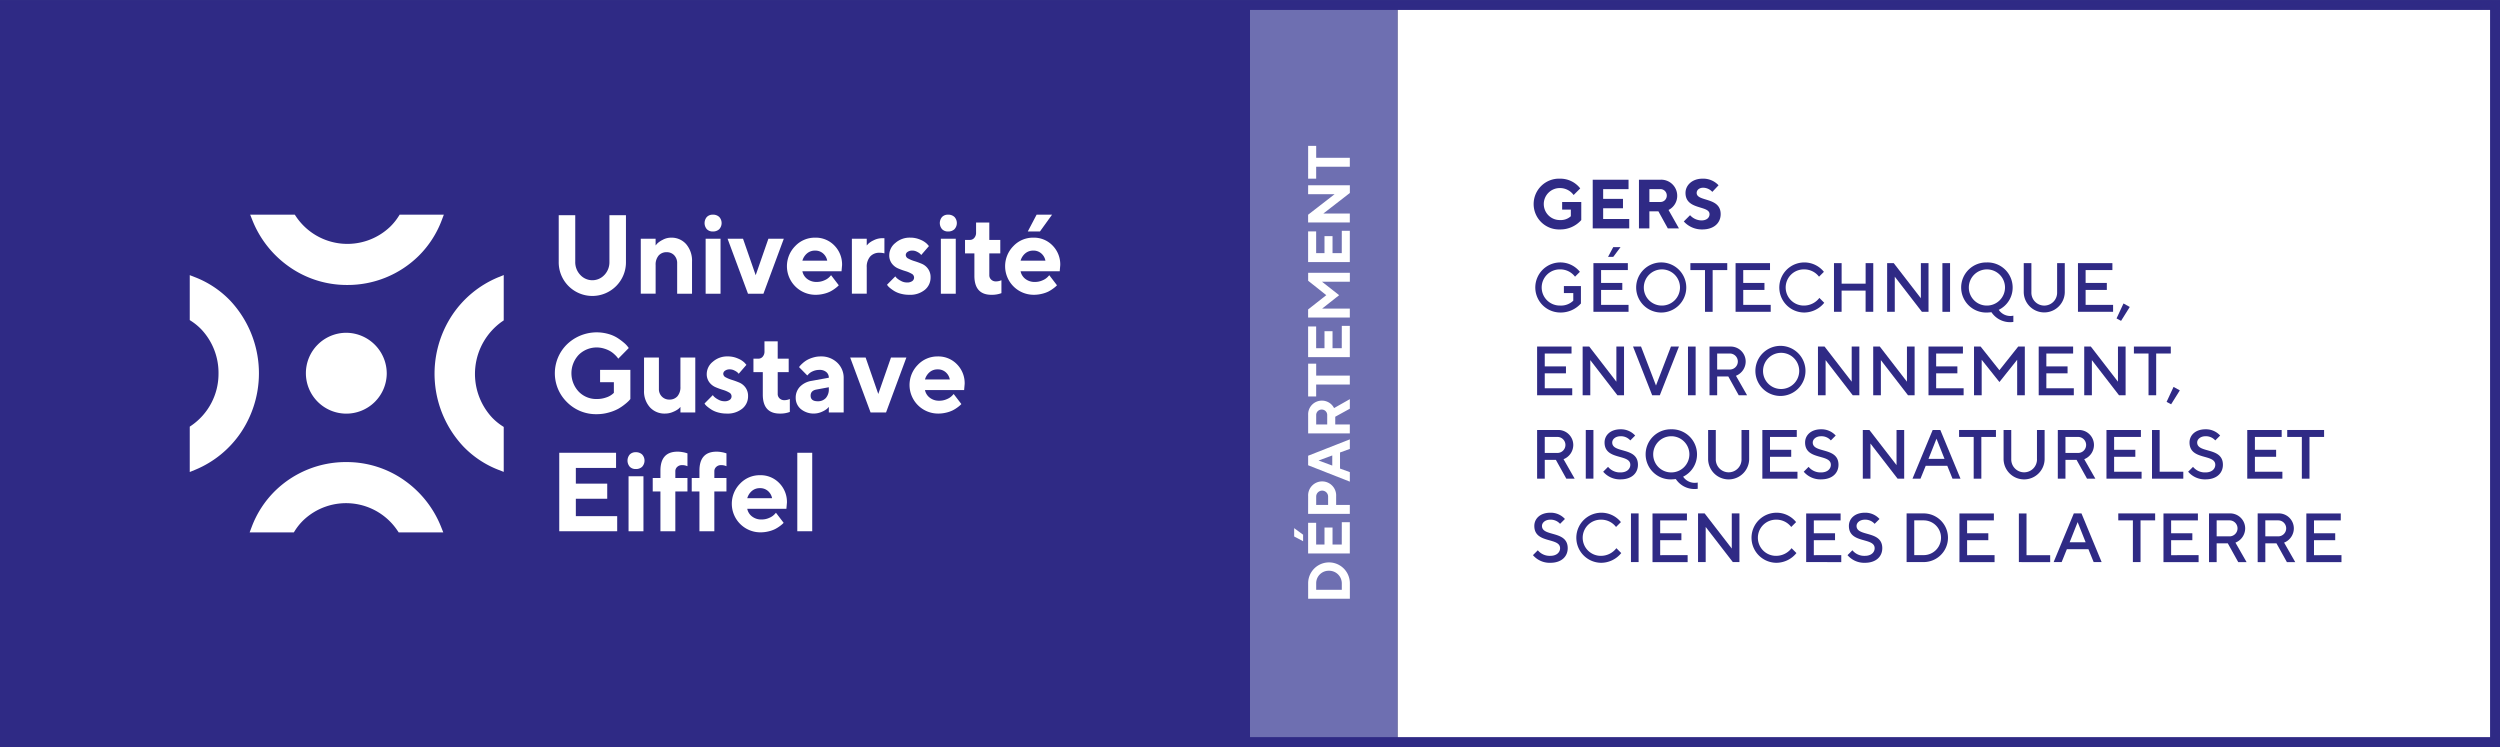 <svg id="Logo_endossement_GERS_couleur" data-name="Logo endossement GERS couleur" xmlns="http://www.w3.org/2000/svg" viewBox="0 0 503.452 150.442"><rect x="0" y="0" width="503.452" height="150.442" fill="#808080" stroke="none"/><defs><style>.cls-1{fill:#fff;}.cls-2{fill:#6e6fb1;}.cls-3{fill:#2f2a85;}</style></defs><title>GERS-couleurs</title><g id="Logo_endossement_GERS_couleur-2" data-name="Logo endossement GERS couleur"><rect id="Fond_blanc" data-name="Fond blanc" class="cls-1" x="281.46" y="1.13" width="220.989" height="148.453"/><rect class="cls-2" x="251.726" y="0.83" width="29.734" height="148.523"/><rect id="Fond_bleu" data-name="Fond bleu" class="cls-3" x="0.897" y="0.83" width="250.829" height="148.705"/><path id="Contour_bleu" data-name="Contour bleu" class="cls-3" d="M514.124,16.3V162.739H14.672V16.3H514.124m2-2H12.672V164.739H516.124V14.3Z" transform="translate(-12.672 -14.297)"/><g id="Logo_Gustave_Eiffel" data-name="Logo Gustave Eiffel"><g id="Symbole"><path class="cls-1" d="M94.079,111.011a20.147,20.147,0,0,0-11.6-3.661,20.371,20.371,0,0,0-14.474,5.867,20.084,20.084,0,0,0-4.648,7.2l-.414,1.094h8.9l.234-.368a11.621,11.621,0,0,1,1.614-2.006,12.463,12.463,0,0,1,19.03,2.021l.236.353h8.984l-.441-1.108a20.825,20.825,0,0,0-7.428-9.393" transform="translate(-12.672 -14.297)"/><path class="cls-1" d="M59.045,74.851a19.648,19.648,0,0,0-7.084-4.724l-1.077-.421v9.05l.363.238a11.58,11.58,0,0,1,1.975,1.641,12.77,12.77,0,0,1,3.454,8.929,12.64,12.64,0,0,1-5.443,10.415l-.349.239v9.135l1.091-.449a20.609,20.609,0,0,0,9.24-7.552,21.4,21.4,0,0,0-2.17-26.5" transform="translate(-12.672 -14.297)"/><path class="cls-1" d="M70.919,68.024a20.149,20.149,0,0,0,11.6,3.661,20.37,20.37,0,0,0,14.474-5.867,20.107,20.107,0,0,0,4.648-7.2l.414-1.095h-8.9l-.234.368A11.584,11.584,0,0,1,91.3,59.9,12.461,12.461,0,0,1,72.27,57.876l-.236-.353H63.05l.441,1.108a20.825,20.825,0,0,0,7.428,9.393" transform="translate(-12.672 -14.297)"/><path class="cls-1" d="M113.766,79.056l.348-.241V69.683l-1.091.448a20.621,20.621,0,0,0-9.241,7.55,21.4,21.4,0,0,0,2.173,26.5,19.62,19.62,0,0,0,7.081,4.724l1.078.421v-9.05l-.361-.237a11.562,11.562,0,0,1-1.976-1.642,12.936,12.936,0,0,1,1.989-19.344" transform="translate(-12.672 -14.297)"/><path class="cls-1" d="M90.555,89.587a8.142,8.142,0,1,1-8.141-8.275,8.21,8.21,0,0,1,8.141,8.275" transform="translate(-12.672 -14.297)"/></g><g id="Université_Gustave_Eiffel" data-name="Université Gustave Eiffel"><g id="Université"><path id="U" class="cls-1" d="M134.391,69.663a3.724,3.724,0,0,0,1.008-2.656V57.639h3.328v9.368a6.771,6.771,0,1,1-13.54,0V57.639h3.328v9.368a3.723,3.723,0,0,0,1.014,2.651,3.293,3.293,0,0,0,4.862,0" transform="translate(-12.672 -14.297)"/><path id="n" class="cls-1" d="M144.7,63.733a5.216,5.216,0,0,1,.37-.434,4.5,4.5,0,0,1,1.045-.7,3.487,3.487,0,0,1,1.7-.441,3.9,3.9,0,0,1,3.041,1.312,5.105,5.105,0,0,1,1.176,3.538v6.437h-2.993v-6.1a2.269,2.269,0,0,0-.591-1.636,2,2,0,0,0-1.522-.623,2.064,2.064,0,0,0-1.622.677,2.809,2.809,0,0,0-.6,1.925v5.753h-2.992V62.377H144.7Z" transform="translate(-12.672 -14.297)"/><path id="i" class="cls-1" d="M157.519,60.448a1.79,1.79,0,0,1-1.3.463,1.6,1.6,0,0,1-1.208-.463,1.894,1.894,0,0,1,.005-2.457,1.609,1.609,0,0,1,1.2-.463,1.79,1.79,0,0,1,1.3.463,1.823,1.823,0,0,1,0,2.457m.259,13h-3V62.378h3Z" transform="translate(-12.672 -14.297)"/><polygon id="v" class="cls-1" points="150.63 59.147 146.521 48.08 149.632 48.08 152.181 55.422 154.738 48.08 157.841 48.08 153.742 59.147 150.63 59.147"/><path id="e" class="cls-1" d="M174.258,68.925a2.553,2.553,0,0,0,.943,1.526,3,3,0,0,0,1.942.622,3.66,3.66,0,0,0,1.566-.336,3.019,3.019,0,0,0,1.015-.677l.314-.341,1.549,2.028-.2.2a5.789,5.789,0,0,1-.58.47,6.8,6.8,0,0,1-.944.589,6.043,6.043,0,0,1-1.295.458,6.726,6.726,0,0,1-1.643.2,5.759,5.759,0,0,1-4.108-9.816,5.422,5.422,0,0,1,4-1.692,5.213,5.213,0,0,1,3.881,1.582,5.414,5.414,0,0,1,1.551,3.952l-.109,1.234Zm.938-3.6a3,3,0,0,0-.938,1.466h5a2.541,2.541,0,0,0-.83-1.455,2.357,2.357,0,0,0-1.61-.573,2.423,2.423,0,0,0-1.621.562" transform="translate(-12.672 -14.297)"/><path id="r" class="cls-1" d="M190.776,65.32a3.575,3.575,0,0,0-1-.12,2.4,2.4,0,0,0-1.87.76,3.145,3.145,0,0,0-.689,2.182v5.3h-2.992V62.378h2.992v1.355c.088-.1.21-.237.37-.4a4.32,4.32,0,0,1,1.045-.657,3.728,3.728,0,0,1,1.7-.407h.445Z" transform="translate(-12.672 -14.297)"/><path id="s" class="cls-1" d="M198.187,65.651a2.545,2.545,0,0,0-.212-.243,2.628,2.628,0,0,0-.613-.4,2.008,2.008,0,0,0-.954-.248,1.583,1.583,0,0,0-.975.27.775.775,0,0,0-.358.623.831.831,0,0,0,.509.716,6.3,6.3,0,0,0,1.242.512c.489.151.981.331,1.48.54a2.945,2.945,0,0,1,1.257,1.015,2.862,2.862,0,0,1,.509,1.736,3.165,3.165,0,0,1-1.152,2.491,4.68,4.68,0,0,1-3.173,1,6.292,6.292,0,0,1-1.646-.209,4.862,4.862,0,0,1-1.27-.507,7.98,7.98,0,0,1-.852-.591,3.7,3.7,0,0,1-.524-.49l-.153-.231,1.67-1.687a2.51,2.51,0,0,0,.277.336,3.708,3.708,0,0,0,.8.55,2.489,2.489,0,0,0,1.257.35,1.733,1.733,0,0,0,1.079-.284.859.859,0,0,0-.146-1.486,5.676,5.676,0,0,0-1.257-.53,13.51,13.51,0,0,1-1.48-.544,3.1,3.1,0,0,1-1.242-.993,2.726,2.726,0,0,1-.509-1.7,3.182,3.182,0,0,1,1.218-2.413,4.358,4.358,0,0,1,3-1.081,4.969,4.969,0,0,1,2.077.429,4.111,4.111,0,0,1,1.317.838l.38.43Z" transform="translate(-12.672 -14.297)"/><path id="i-2" data-name="i" class="cls-1" d="M204.893,60.448a1.79,1.79,0,0,1-1.3.463,1.6,1.6,0,0,1-1.208-.463,1.894,1.894,0,0,1,0-2.457,1.61,1.61,0,0,1,1.2-.463,1.79,1.79,0,0,1,1.3.463,1.82,1.82,0,0,1,0,2.457m.259,13h-3V62.378h3Z" transform="translate(-12.672 -14.297)"/><path id="t" class="cls-1" d="M209.235,59.115H211.9V62.61h2.211v2.71H211.9v4.4a1.178,1.178,0,0,0,.373.881,1.3,1.3,0,0,0,.948.365,2.629,2.629,0,0,0,.571-.061,2.092,2.092,0,0,0,.417-.127l.131-.045v2.6a5.444,5.444,0,0,1-2.008.331q-3.436,0-3.436-3.837V65.32h-1.887V62.61h1a1.115,1.115,0,0,0,.867-.408,1.545,1.545,0,0,0,.358-1.059Z" transform="translate(-12.672 -14.297)"/><path id="é" class="cls-1" d="M218.2,68.925a2.55,2.55,0,0,0,.942,1.526,3,3,0,0,0,1.942.623,3.66,3.66,0,0,0,1.566-.336,3.064,3.064,0,0,0,1.015-.677l.314-.343,1.549,2.028-.2.2a6.253,6.253,0,0,1-.58.469,7.072,7.072,0,0,1-.943.59,6.015,6.015,0,0,1-1.3.457,6.781,6.781,0,0,1-1.643.2,5.758,5.758,0,0,1-4.108-9.813,5.418,5.418,0,0,1,4-1.692,5.205,5.205,0,0,1,3.881,1.581,5.411,5.411,0,0,1,1.551,3.951l-.107,1.235Zm.937-3.6a2.984,2.984,0,0,0-.937,1.466h5a2.521,2.521,0,0,0-.83-1.454,2.35,2.35,0,0,0-1.61-.574,2.429,2.429,0,0,0-1.621.562m2.283-7.793h3.112l-2.44,3.384h-2.449Z" transform="translate(-12.672 -14.297)"/></g><g id="Gustave"><path id="G" class="cls-1" d="M139.617,88.787V94.65c-.057.075-.149.182-.276.326a8.446,8.446,0,0,1-.833.738,9.9,9.9,0,0,1-1.368.927,9.081,9.081,0,0,1-1.887.733,8.766,8.766,0,0,1-2.4.331,8.208,8.208,0,0,1-6-2.42,8.153,8.153,0,0,1,0-11.645,8.631,8.631,0,0,1,8.332-2.088A6.855,6.855,0,0,1,137,82.34a12.253,12.253,0,0,1,1.257.925,5.116,5.116,0,0,1,.786.782l.251.331-2.116,2.15c-.042-.059-.1-.141-.178-.248a4.968,4.968,0,0,0-.509-.546,5.192,5.192,0,0,0-.862-.677,5.612,5.612,0,0,0-1.226-.54,5.13,5.13,0,0,0-5.192,1.239,5.414,5.414,0,0,0,0,7.407,4.9,4.9,0,0,0,3.641,1.487,5.488,5.488,0,0,0,1.9-.314,3.757,3.757,0,0,0,1.205-.633l.336-.287V91.268h-2.777V88.787Z" transform="translate(-12.672 -14.297)"/><path id="u-2" data-name="u" class="cls-1" d="M149.7,96.238a4.733,4.733,0,0,1-.37.38,4.345,4.345,0,0,1-1.045.595,4.032,4.032,0,0,1-1.7.369,3.956,3.956,0,0,1-3.041-1.273,4.8,4.8,0,0,1-1.176-3.389V86.3h2.994v6.327a2.091,2.091,0,0,0,.6,1.532,2.044,2.044,0,0,0,1.512.606,2.072,2.072,0,0,0,1.623-.672,2.791,2.791,0,0,0,.6-1.919V86.3h2.992V97.363H149.7Z" transform="translate(-12.672 -14.297)"/><path id="s-2" data-name="s" class="cls-1" d="M161.432,89.57a2.408,2.408,0,0,0-.212-.243,2.573,2.573,0,0,0-.613-.4,2,2,0,0,0-.953-.248,1.584,1.584,0,0,0-.976.27.775.775,0,0,0-.358.623.835.835,0,0,0,.509.716,6.367,6.367,0,0,0,1.242.512c.489.151.981.331,1.48.54a2.948,2.948,0,0,1,1.258,1.015,2.858,2.858,0,0,1,.509,1.736,3.168,3.168,0,0,1-1.153,2.491,4.678,4.678,0,0,1-3.173,1,6.345,6.345,0,0,1-1.646-.209,4.933,4.933,0,0,1-1.27-.507,8.394,8.394,0,0,1-.852-.591,3.913,3.913,0,0,1-.526-.49l-.151-.231,1.67-1.687a2.811,2.811,0,0,0,.277.336,3.708,3.708,0,0,0,.8.55,2.492,2.492,0,0,0,1.257.35,1.738,1.738,0,0,0,1.08-.284.859.859,0,0,0-.146-1.486,5.612,5.612,0,0,0-1.258-.53,13.314,13.314,0,0,1-1.48-.545,3.1,3.1,0,0,1-1.242-.992,2.732,2.732,0,0,1-.509-1.7,3.188,3.188,0,0,1,1.218-2.415,4.369,4.369,0,0,1,3-1.08,4.969,4.969,0,0,1,2.077.43,4.111,4.111,0,0,1,1.317.838l.38.43Z" transform="translate(-12.672 -14.297)"/><path id="t-2" data-name="t" class="cls-1" d="M166.62,83.034h2.667v3.494H171.5V89.24h-2.212v4.4a1.184,1.184,0,0,0,.374.882,1.309,1.309,0,0,0,.948.363,2.622,2.622,0,0,0,.571-.061,2.028,2.028,0,0,0,.417-.127l.131-.044v2.6a5.423,5.423,0,0,1-2.008.331q-3.436,0-3.436-3.835V89.24H164.4V86.528h1a1.118,1.118,0,0,0,.868-.407,1.549,1.549,0,0,0,.358-1.059Z" transform="translate(-12.672 -14.297)"/><path id="a" class="cls-1" d="M179.581,96.237a5.166,5.166,0,0,1-.363.382,4.38,4.38,0,0,1-1.013.595,4.083,4.083,0,0,1-4.273-.551,2.9,2.9,0,0,1-1.019-2.233,3.156,3.156,0,0,1,.857-2.259,4.182,4.182,0,0,1,2.364-1.18l3.447-.627a1.441,1.441,0,0,0-.5-1.136,2.023,2.023,0,0,0-1.386-.441,3.177,3.177,0,0,0-1.346.28,2.519,2.519,0,0,0-.857.58l-.248.265-1.66-1.687c.045-.059.1-.139.18-.237a4.752,4.752,0,0,1,.509-.511,5.326,5.326,0,0,1,.863-.647,5.744,5.744,0,0,1,1.225-.517,5.175,5.175,0,0,1,1.551-.238,4.65,4.65,0,0,1,3.36,1.251,4.188,4.188,0,0,1,1.3,3.148v6.888h-2.994Zm-.6-1.79a2.6,2.6,0,0,0,.6-1.825v-.341l-2.439.452q-1.227.2-1.225,1.245,0,1.124,1.441,1.124a2.1,2.1,0,0,0,1.622-.655" transform="translate(-12.672 -14.297)"/><polygon id="v-2" data-name="v" class="cls-1" points="175.318 83.065 171.21 71.999 174.32 71.999 176.869 79.34 179.427 71.999 182.527 71.999 178.431 83.065 175.318 83.065"/><path id="e-2" data-name="e" class="cls-1" d="M198.945,92.843a2.541,2.541,0,0,0,.944,1.526,2.986,2.986,0,0,0,1.941.625,3.658,3.658,0,0,0,1.566-.338,3.034,3.034,0,0,0,1.015-.677l.313-.341,1.551,2.028-.2.2a5.669,5.669,0,0,1-.58.47,6.765,6.765,0,0,1-.944.588,5.9,5.9,0,0,1-1.294.459,6.787,6.787,0,0,1-1.643.2,5.759,5.759,0,0,1-4.109-9.814,5.429,5.429,0,0,1,4-1.692,5.209,5.209,0,0,1,3.881,1.581,5.412,5.412,0,0,1,1.551,3.953l-.108,1.233Zm.939-3.6a3,3,0,0,0-.939,1.466h5a2.538,2.538,0,0,0-.83-1.454,2.354,2.354,0,0,0-1.611-.574,2.426,2.426,0,0,0-1.62.562" transform="translate(-12.672 -14.297)"/></g><g id="Eiffel"><polygon id="E-3" data-name="E" class="cls-1" points="112.623 91.179 112.623 106.983 124.29 106.983 124.29 103.942 115.962 103.942 115.962 100.438 122.284 100.438 122.284 97.395 115.962 97.395 115.962 94.232 124.062 94.232 124.062 91.179 112.623 91.179"/><path id="i-3" data-name="i" class="cls-1" d="M142,108.286a1.792,1.792,0,0,1-1.3.463,1.6,1.6,0,0,1-1.208-.463,1.9,1.9,0,0,1,0-2.458,1.612,1.612,0,0,1,1.2-.463,1.8,1.8,0,0,1,1.3.463,1.825,1.825,0,0,1,0,2.458m.259,12.994h-3V110.214h3Z" transform="translate(-12.672 -14.297)"/><path id="f" class="cls-1" d="M151.11,113.268h-2.44v8.013h-3v-8.013h-1.551v-2.712h1.551V109.09q0-3.834,3.446-3.836a5.558,5.558,0,0,1,.988.089,6.025,6.025,0,0,1,.77.176l.238.077v2.591a2.459,2.459,0,0,0-1.106-.221,1.341,1.341,0,0,0-.954.358,1.163,1.163,0,0,0-.38.876v1.356h2.44Z" transform="translate(-12.672 -14.297)"/><path id="f-2" data-name="f" class="cls-1" d="M158.965,113.268h-2.44v8.013h-3v-8.013h-1.552v-2.712h1.552V109.09q0-3.834,3.446-3.836a5.558,5.558,0,0,1,.988.089,6,6,0,0,1,.769.176l.239.077v2.591a2.461,2.461,0,0,0-1.107-.221,1.336,1.336,0,0,0-.952.358,1.167,1.167,0,0,0-.381.876v1.356h2.44Z" transform="translate(-12.672 -14.297)"/><path id="e-4" data-name="e" class="cls-1" d="M163.155,116.762a2.55,2.55,0,0,0,.943,1.526,3,3,0,0,0,1.942.623,3.66,3.66,0,0,0,1.566-.336,3.019,3.019,0,0,0,1.015-.678l.314-.341,1.549,2.028-.2.2a5.464,5.464,0,0,1-.579.47,7.063,7.063,0,0,1-.945.589,5.936,5.936,0,0,1-1.295.458,6.825,6.825,0,0,1-1.643.2,5.76,5.76,0,0,1-4.108-9.816,5.429,5.429,0,0,1,4-1.692,5.213,5.213,0,0,1,3.881,1.582,5.414,5.414,0,0,1,1.551,3.952l-.109,1.234Zm.938-3.6a3,3,0,0,0-.938,1.466h5a2.535,2.535,0,0,0-.83-1.454,2.353,2.353,0,0,0-1.61-.574,2.429,2.429,0,0,0-1.621.562" transform="translate(-12.672 -14.297)"/><rect id="l" class="cls-1" x="160.561" y="91.179" width="3.004" height="15.804"/></g></g></g><path class="cls-3" d="M331.11,54.971v3.641a5.625,5.625,0,0,1-4.272,1.891,5.117,5.117,0,1,1,0-10.226,5.063,5.063,0,0,1,4.062,1.962l-1.331,1.33a3.4,3.4,0,0,0-2.731-1.4,3.222,3.222,0,1,0,0,6.443,3,3,0,0,0,2.171-.77V56.511h-1.751v-1.54Z" transform="translate(-12.672 -14.297)"/><path class="cls-3" d="M340.769,58.4v1.891h-7.354v-9.8h7.214v1.891h-5.112V54.34h3.992v1.891h-3.992V58.4Z" transform="translate(-12.672 -14.297)"/><path class="cls-3" d="M342.726,50.488h4.341a3.223,3.223,0,0,1,3.363,3.222,3.172,3.172,0,0,1-1.751,2.871l2.1,3.712h-2.241l-1.891-3.432h-1.821v3.432h-2.1ZM347,52.379h-2.172v2.592H347a1.273,1.273,0,0,0,1.33-1.261A1.287,1.287,0,0,0,347,52.379Z" transform="translate(-12.672 -14.297)"/><path class="cls-3" d="M352.1,53.149c0-1.541,1.331-2.872,3.433-2.872a4.2,4.2,0,0,1,3.222,1.331L357.5,52.939a2.558,2.558,0,0,0-1.821-.84c-.841,0-1.331.49-1.331,1.05,0,1.822,4.833.771,4.833,4.273,0,1.751-1.331,3.081-3.712,3.081a4.88,4.88,0,0,1-3.712-1.61l1.261-1.261a3.128,3.128,0,0,0,2.311,1.051c1.05,0,1.61-.561,1.61-1.261C356.937,55.6,352.1,56.651,352.1,53.149Z" transform="translate(-12.672 -14.297)"/><path class="cls-3" d="M331.04,71.91v3.5a5.457,5.457,0,0,1-4.2,1.821,5.043,5.043,0,1,1,3.992-8.194l-.98.98a3.732,3.732,0,0,0-3.012-1.47,3.642,3.642,0,1,0,0,7.283,3.565,3.565,0,0,0,2.661-.98V73.311h-1.891v-1.4Z" transform="translate(-12.672 -14.297)"/><path class="cls-3" d="M340.629,75.692v1.4h-7.073V67.288h6.933v1.4H335.1V71.28h4.272v1.4H335.1v3.011Zm-3.081-11.626h1.47l-1.47,1.961H336.5Z" transform="translate(-12.672 -14.297)"/><path class="cls-3" d="M347.348,67.147a5.045,5.045,0,1,1-5.183,5.043A5.054,5.054,0,0,1,347.348,67.147Zm0,8.685a3.642,3.642,0,1,0-3.642-3.642A3.616,3.616,0,0,0,347.348,75.832Z" transform="translate(-12.672 -14.297)"/><path class="cls-3" d="M360.508,67.288v1.4h-2.942v8.405h-1.541V68.688h-2.941v-1.4Z" transform="translate(-12.672 -14.297)"/><path class="cls-3" d="M369.259,75.692v1.4h-7.075V67.288h6.934v1.4h-5.392V71.28H368v1.4h-4.272v3.011Z" transform="translate(-12.672 -14.297)"/><path class="cls-3" d="M379.97,69.039l-.982.98a3.729,3.729,0,0,0-3.011-1.47,3.642,3.642,0,1,0,0,7.283,3.906,3.906,0,0,0,3.082-1.541l.98.981a5.224,5.224,0,0,1-4.062,1.961,5.043,5.043,0,1,1,3.993-8.194Z" transform="translate(-12.672 -14.297)"/><path class="cls-3" d="M389.909,77.093h-1.541V72.82h-4.833v4.273H382V67.288h1.54V71.42h4.833V67.288h1.541Z" transform="translate(-12.672 -14.297)"/><path class="cls-3" d="M401.039,67.288v9.805h-1.33l-5.464-7.074v7.074h-1.54V67.288h1.33l5.463,7.073V67.288Z" transform="translate(-12.672 -14.297)"/><path class="cls-3" d="M403.835,67.288h1.54v9.805h-1.54Z" transform="translate(-12.672 -14.297)"/><path class="cls-3" d="M412.8,67.147a5.054,5.054,0,0,1,5.182,5.043,4.97,4.97,0,0,1-2.8,4.5,2.818,2.818,0,0,0,2.941,1.177v1.261a4.5,4.5,0,0,1-4.413-1.961,7.607,7.607,0,0,1-.91.07,5.045,5.045,0,1,1,0-10.086Zm0,8.685a3.642,3.642,0,1,0-3.642-3.642A3.616,3.616,0,0,0,412.8,75.832Z" transform="translate(-12.672 -14.297)"/><path class="cls-3" d="M426.937,73.171V67.288h1.541v5.883a4.133,4.133,0,0,1-8.264,0V67.288h1.541v5.883a2.592,2.592,0,1,0,5.182,0Z" transform="translate(-12.672 -14.297)"/><path class="cls-3" d="M438.208,75.692v1.4h-7.074V67.288h6.933v1.4h-5.392V71.28h4.272v1.4h-4.272v3.011Z" transform="translate(-12.672 -14.297)"/><path class="cls-3" d="M441.564,76.112l-1.751,2.8-.91-.49,1.4-3.012Z" transform="translate(-12.672 -14.297)"/><path class="cls-3" d="M329.289,92.492v1.4h-7.073V84.088h6.933v1.4h-5.393V88.08h4.272v1.4h-4.272v3.012Z" transform="translate(-12.672 -14.297)"/><path class="cls-3" d="M339.72,84.088v9.806h-1.33l-5.464-7.075v7.075h-1.54V84.088h1.33l5.463,7.074V84.088Z" transform="translate(-12.672 -14.297)"/><path class="cls-3" d="M341.535,84.088h1.61l3.012,7.845,3.012-7.845h1.61l-3.851,9.806h-1.541Z" transform="translate(-12.672 -14.297)"/><path class="cls-3" d="M352.6,84.088h1.541v9.806H352.6Z" transform="translate(-12.672 -14.297)"/><path class="cls-3" d="M356.934,84.088h4.133a3.024,3.024,0,0,1,3.152,3.012,3.1,3.1,0,0,1-1.961,2.871l2.241,3.923h-1.681l-2.1-3.783h-2.241v3.783h-1.542Zm4.133,1.4h-2.591v3.223h2.591a1.612,1.612,0,0,0,0-3.223Z" transform="translate(-12.672 -14.297)"/><path class="cls-3" d="M371.357,83.948a5.044,5.044,0,1,1-5.183,5.042A5.054,5.054,0,0,1,371.357,83.948Zm0,8.685a3.642,3.642,0,1,0-3.642-3.643A3.618,3.618,0,0,0,371.357,92.633Z" transform="translate(-12.672 -14.297)"/><path class="cls-3" d="M387.109,84.088v9.806h-1.331l-5.463-7.075v7.075h-1.541V84.088h1.331l5.463,7.074V84.088Z" transform="translate(-12.672 -14.297)"/><path class="cls-3" d="M398.239,84.088v9.806h-1.331l-5.463-7.075v7.075H389.9V84.088h1.331l5.463,7.074V84.088Z" transform="translate(-12.672 -14.297)"/><path class="cls-3" d="M408.108,92.492v1.4h-7.074V84.088h6.934v1.4h-5.393V88.08h4.273v1.4h-4.273v3.012Z" transform="translate(-12.672 -14.297)"/><path class="cls-3" d="M419.1,84.088h1.331v9.806h-1.541V86.749l-3.572,4.482-3.572-4.482v7.145H410.2V84.088h1.331l3.782,4.763Z" transform="translate(-12.672 -14.297)"/><path class="cls-3" d="M430.3,92.492v1.4h-7.073V84.088h6.933v1.4h-5.393V88.08h4.272v1.4h-4.272v3.012Z" transform="translate(-12.672 -14.297)"/><path class="cls-3" d="M440.728,84.088v9.806H439.4l-5.464-7.075v7.075h-1.54V84.088h1.331l5.462,7.074V84.088Z" transform="translate(-12.672 -14.297)"/><path class="cls-3" d="M449.827,84.088v1.4h-2.941v8.406h-1.541V85.488H442.4v-1.4Z" transform="translate(-12.672 -14.297)"/><path class="cls-3" d="M451.645,92.913l-1.751,2.8-.911-.49,1.4-3.012Z" transform="translate(-12.672 -14.297)"/><path class="cls-3" d="M322.216,100.888h4.132A3.023,3.023,0,0,1,329.5,103.9a3.1,3.1,0,0,1-1.961,2.871l2.241,3.923H328.1l-2.1-3.782h-2.241v3.782h-1.54Zm4.132,1.4h-2.592v3.223h2.592a1.612,1.612,0,0,0,0-3.223Z" transform="translate(-12.672 -14.297)"/><path class="cls-3" d="M332.016,100.888h1.54v9.8h-1.54Z" transform="translate(-12.672 -14.297)"/><path class="cls-3" d="M335.8,103.409c0-1.471,1.19-2.661,3.222-2.661a3.836,3.836,0,0,1,2.941,1.261l-.981.98a2.5,2.5,0,0,0-1.96-.841c-1.051,0-1.681.631-1.681,1.261,0,2.241,5.182.841,5.182,4.483,0,1.68-1.26,2.941-3.5,2.941a4.416,4.416,0,0,1-3.5-1.541l.98-.981a3.086,3.086,0,0,0,2.522,1.122c1.26,0,1.96-.7,1.96-1.541C340.977,105.65,335.8,107.051,335.8,103.409Z" transform="translate(-12.672 -14.297)"/><path class="cls-3" d="M349.237,100.748a5.054,5.054,0,0,1,5.183,5.042,4.973,4.973,0,0,1-2.8,4.5,2.818,2.818,0,0,0,2.941,1.177v1.261a4.5,4.5,0,0,1-4.413-1.962,7.607,7.607,0,0,1-.91.07,5.044,5.044,0,1,1,0-10.085Zm0,8.685a3.643,3.643,0,1,0-3.641-3.643A3.618,3.618,0,0,0,349.237,109.433Z" transform="translate(-12.672 -14.297)"/><path class="cls-3" d="M363.379,106.77v-5.882h1.541v5.882a4.133,4.133,0,0,1-8.265,0v-5.882H358.2v5.882a2.592,2.592,0,1,0,5.183,0Z" transform="translate(-12.672 -14.297)"/><path class="cls-3" d="M374.648,109.292v1.4h-7.073v-9.8h6.934v1.4h-5.394v2.592h4.273v1.4h-4.273v3.012Z" transform="translate(-12.672 -14.297)"/><path class="cls-3" d="M376.184,103.409c0-1.471,1.191-2.661,3.222-2.661a3.837,3.837,0,0,1,2.942,1.261l-.981.98a2.5,2.5,0,0,0-1.961-.841c-1.051,0-1.68.631-1.68,1.261,0,2.241,5.182.841,5.182,4.483,0,1.68-1.261,2.941-3.5,2.941a4.416,4.416,0,0,1-3.5-1.541l.981-.981a3.083,3.083,0,0,0,2.521,1.122c1.261,0,1.961-.7,1.961-1.541C381.367,105.65,376.184,107.051,376.184,103.409Z" transform="translate(-12.672 -14.297)"/><path class="cls-3" d="M396.139,100.888v9.8h-1.33l-5.464-7.074v7.074h-1.54v-9.8h1.33l5.463,7.074v-7.074Z" transform="translate(-12.672 -14.297)"/><path class="cls-3" d="M401.876,100.888h1.541l4.061,9.8h-1.61l-1.051-2.591h-4.342l-1.05,2.591h-1.612Zm-.841,5.813h3.222l-1.611-4.062Z" transform="translate(-12.672 -14.297)"/><path class="cls-3" d="M414.617,100.888v1.4h-2.941v8.405h-1.541v-8.405h-2.942v-1.4Z" transform="translate(-12.672 -14.297)"/><path class="cls-3" d="M422.878,106.77v-5.882h1.541v5.882a4.133,4.133,0,0,1-8.265,0v-5.882H417.7v5.882a2.592,2.592,0,1,0,5.183,0Z" transform="translate(-12.672 -14.297)"/><path class="cls-3" d="M427.074,100.888h4.132a3.023,3.023,0,0,1,3.151,3.011,3.1,3.1,0,0,1-1.961,2.871l2.242,3.923h-1.681l-2.1-3.782h-2.241v3.782h-1.54Zm4.132,1.4h-2.592v3.223h2.592a1.612,1.612,0,0,0,0-3.223Z" transform="translate(-12.672 -14.297)"/><path class="cls-3" d="M443.947,109.292v1.4h-7.073v-9.8h6.934v1.4h-5.394v2.592h4.272v1.4h-4.272v3.012Z" transform="translate(-12.672 -14.297)"/><path class="cls-3" d="M446.044,110.693v-9.8h1.54v8.4h4.763v1.4Z" transform="translate(-12.672 -14.297)"/><path class="cls-3" d="M453.6,103.409c0-1.471,1.192-2.661,3.222-2.661a3.838,3.838,0,0,1,2.943,1.261l-.981.98a2.5,2.5,0,0,0-1.962-.841c-1.05,0-1.681.631-1.681,1.261,0,2.241,5.183.841,5.183,4.483,0,1.68-1.261,2.941-3.5,2.941a4.412,4.412,0,0,1-3.5-1.541l.981-.981a3.08,3.08,0,0,0,2.52,1.122c1.261,0,1.962-.7,1.962-1.541C458.786,105.65,453.6,107.051,453.6,103.409Z" transform="translate(-12.672 -14.297)"/><path class="cls-3" d="M472.3,109.292v1.4h-7.074v-9.8h6.933v1.4h-5.392v2.592h4.272v1.4h-4.272v3.012Z" transform="translate(-12.672 -14.297)"/><path class="cls-3" d="M480.7,100.888v1.4h-2.941v8.405h-1.541v-8.405h-2.942v-1.4Z" transform="translate(-12.672 -14.297)"/><path class="cls-3" d="M321.655,120.209c0-1.471,1.191-2.661,3.222-2.661a3.834,3.834,0,0,1,2.941,1.261l-.98.98a2.5,2.5,0,0,0-1.961-.84c-1.051,0-1.681.63-1.681,1.26,0,2.241,5.183.841,5.183,4.482,0,1.682-1.261,2.943-3.5,2.943a4.416,4.416,0,0,1-3.5-1.541l.98-.981a3.088,3.088,0,0,0,2.522,1.12c1.261,0,1.961-.7,1.961-1.541C326.838,122.45,321.655,123.852,321.655,120.209Z" transform="translate(-12.672 -14.297)"/><path class="cls-3" d="M339.09,119.439l-.981.981a3.729,3.729,0,0,0-3.011-1.471,3.642,3.642,0,1,0,0,7.283,3.906,3.906,0,0,0,3.082-1.541l.98.982a5.226,5.226,0,0,1-4.062,1.961,5.043,5.043,0,1,1,3.992-8.2Z" transform="translate(-12.672 -14.297)"/><path class="cls-3" d="M341.115,117.688h1.541v9.8h-1.541Z" transform="translate(-12.672 -14.297)"/><path class="cls-3" d="M352.529,126.093v1.4h-7.074v-9.8h6.934v1.4H347v2.592h4.272v1.4H347v3.012Z" transform="translate(-12.672 -14.297)"/><path class="cls-3" d="M362.96,117.688v9.8h-1.331l-5.463-7.073v7.073h-1.541v-9.8h1.331l5.463,7.074v-7.074Z" transform="translate(-12.672 -14.297)"/><path class="cls-3" d="M374.37,119.439l-.981.981a3.731,3.731,0,0,0-3.011-1.471,3.642,3.642,0,1,0,0,7.283,3.906,3.906,0,0,0,3.081-1.541l.98.982a5.223,5.223,0,0,1-4.061,1.961,5.043,5.043,0,1,1,3.992-8.2Z" transform="translate(-12.672 -14.297)"/><path class="cls-3" d="M383.469,126.093v1.4H376.4v-9.8h6.934v1.4h-5.394v2.592h4.273v1.4h-4.273v3.012Z" transform="translate(-12.672 -14.297)"/><path class="cls-3" d="M385.005,120.209c0-1.471,1.19-2.661,3.221-2.661a3.837,3.837,0,0,1,2.942,1.261l-.981.98a2.5,2.5,0,0,0-1.961-.84c-1.05,0-1.68.63-1.68,1.26,0,2.241,5.182.841,5.182,4.482,0,1.682-1.26,2.943-3.5,2.943a4.415,4.415,0,0,1-3.5-1.541l.98-.981a3.087,3.087,0,0,0,2.521,1.12c1.261,0,1.961-.7,1.961-1.541C390.187,122.45,385.005,123.852,385.005,120.209Z" transform="translate(-12.672 -14.297)"/><path class="cls-3" d="M400.057,117.688a4.9,4.9,0,1,1,0,9.8h-3.432v-9.8Zm-1.892,1.4v7h1.892a3.5,3.5,0,0,0,0-7Z" transform="translate(-12.672 -14.297)"/><path class="cls-3" d="M414.339,126.093v1.4h-7.074v-9.8H414.2v1.4h-5.392v2.592h4.272v1.4h-4.272v3.012Z" transform="translate(-12.672 -14.297)"/><path class="cls-3" d="M419.234,127.493v-9.8h1.541v8.405h4.763v1.4Z" transform="translate(-12.672 -14.297)"/><path class="cls-3" d="M430.3,117.688h1.541l4.061,9.8h-1.61l-1.051-2.591h-4.343l-1.049,2.591h-1.612Zm-.841,5.813h3.222l-1.611-4.062Z" transform="translate(-12.672 -14.297)"/><path class="cls-3" d="M446.677,117.688v1.4h-2.942v8.4h-1.541v-8.4h-2.941v-1.4Z" transform="translate(-12.672 -14.297)"/><path class="cls-3" d="M455.428,126.093v1.4h-7.075v-9.8h6.934v1.4h-5.393v2.592h4.273v1.4h-4.273v3.012Z" transform="translate(-12.672 -14.297)"/><path class="cls-3" d="M457.523,117.688h4.133a3.025,3.025,0,0,1,3.152,3.012,3.1,3.1,0,0,1-1.961,2.871l2.241,3.922h-1.681l-2.1-3.782h-2.242v3.782h-1.541Zm4.133,1.4h-2.592v3.222h2.592a1.611,1.611,0,0,0,0-3.222Z" transform="translate(-12.672 -14.297)"/><path class="cls-3" d="M467.323,117.688h4.133a3.024,3.024,0,0,1,3.151,3.012,3.1,3.1,0,0,1-1.961,2.871l2.242,3.922h-1.681l-2.1-3.782h-2.241v3.782h-1.541Zm4.133,1.4h-2.592v3.222h2.592a1.611,1.611,0,0,0,0-3.222Z" transform="translate(-12.672 -14.297)"/><path class="cls-3" d="M484.2,126.093v1.4h-7.074v-9.8h6.934v1.4h-5.393v2.592h4.272v1.4h-4.272v3.012Z" transform="translate(-12.672 -14.297)"/><path class="cls-1" d="M276.108,131.755a4.2,4.2,0,1,1,8.4,0v3.118h-8.4Zm1.619,1.319h5.158v-1.319a2.547,2.547,0,0,0-2.578-2.519,2.51,2.51,0,0,0-2.58,2.519Z" transform="translate(-12.672 -14.297)"/><path class="cls-1" d="M273.29,122.335v-1.68l1.8,1.32v1.319Zm9.595-2.879H284.5v6.3h-8.4v-6.177h1.619v4.377h1.68v-3.418h1.619v3.418h1.859Z" transform="translate(-12.672 -14.297)"/><path class="cls-1" d="M276.108,114.235a2.824,2.824,0,1,1,5.638,0v1.74H284.5v1.8h-8.4Zm1.619,1.74h2.4V114.3a1.2,1.2,0,1,0-2.4,0Z" transform="translate(-12.672 -14.297)"/><path class="cls-1" d="M282.525,108.653l1.979.72v1.919l-8.4-3.3v-1.919l8.4-3.3V104.7l-1.979.72Zm-4.317-1.619,2.758,1.02v-2.039Z" transform="translate(-12.672 -14.297)"/><path class="cls-1" d="M276.108,101.573V97.855a2.758,2.758,0,0,1,2.759-2.878,2.717,2.717,0,0,1,2.459,1.5l3.178-1.8V96.6l-2.939,1.619v1.558H284.5v1.8Zm1.619-3.658v1.858h2.219V97.915a1.089,1.089,0,0,0-1.079-1.14A1.1,1.1,0,0,0,277.727,97.915Z" transform="translate(-12.672 -14.297)"/><path class="cls-1" d="M276.108,87.537h1.619v2.4H284.5v1.8h-6.777v2.4h-1.619Z" transform="translate(-12.672 -14.297)"/><path class="cls-1" d="M282.885,79.917H284.5v6.3h-8.4V80.037h1.619v4.377h1.68V81h1.619v3.418h1.859Z" transform="translate(-12.672 -14.297)"/><path class="cls-1" d="M276.108,70.834V69.239h8.4v1.8h-5.6l3.443,2.7-3.419,2.7H284.5v1.8h-8.4V76.615l3.659-2.879Z" transform="translate(-12.672 -14.297)"/><path class="cls-1" d="M282.885,60.777H284.5v6.3h-8.4V60.9h1.619v4.378h1.68V61.856h1.619v3.419h1.859Z" transform="translate(-12.672 -14.297)"/><path class="cls-1" d="M276.108,51.6h8.4v1.558L279.167,57.3H284.5v1.8h-8.4v-1.56l5.338-4.138h-5.338Z" transform="translate(-12.672 -14.297)"/><path class="cls-1" d="M276.108,43.678h1.619v2.4H284.5v1.8h-6.777v2.4h-1.619Z" transform="translate(-12.672 -14.297)"/></g></svg>